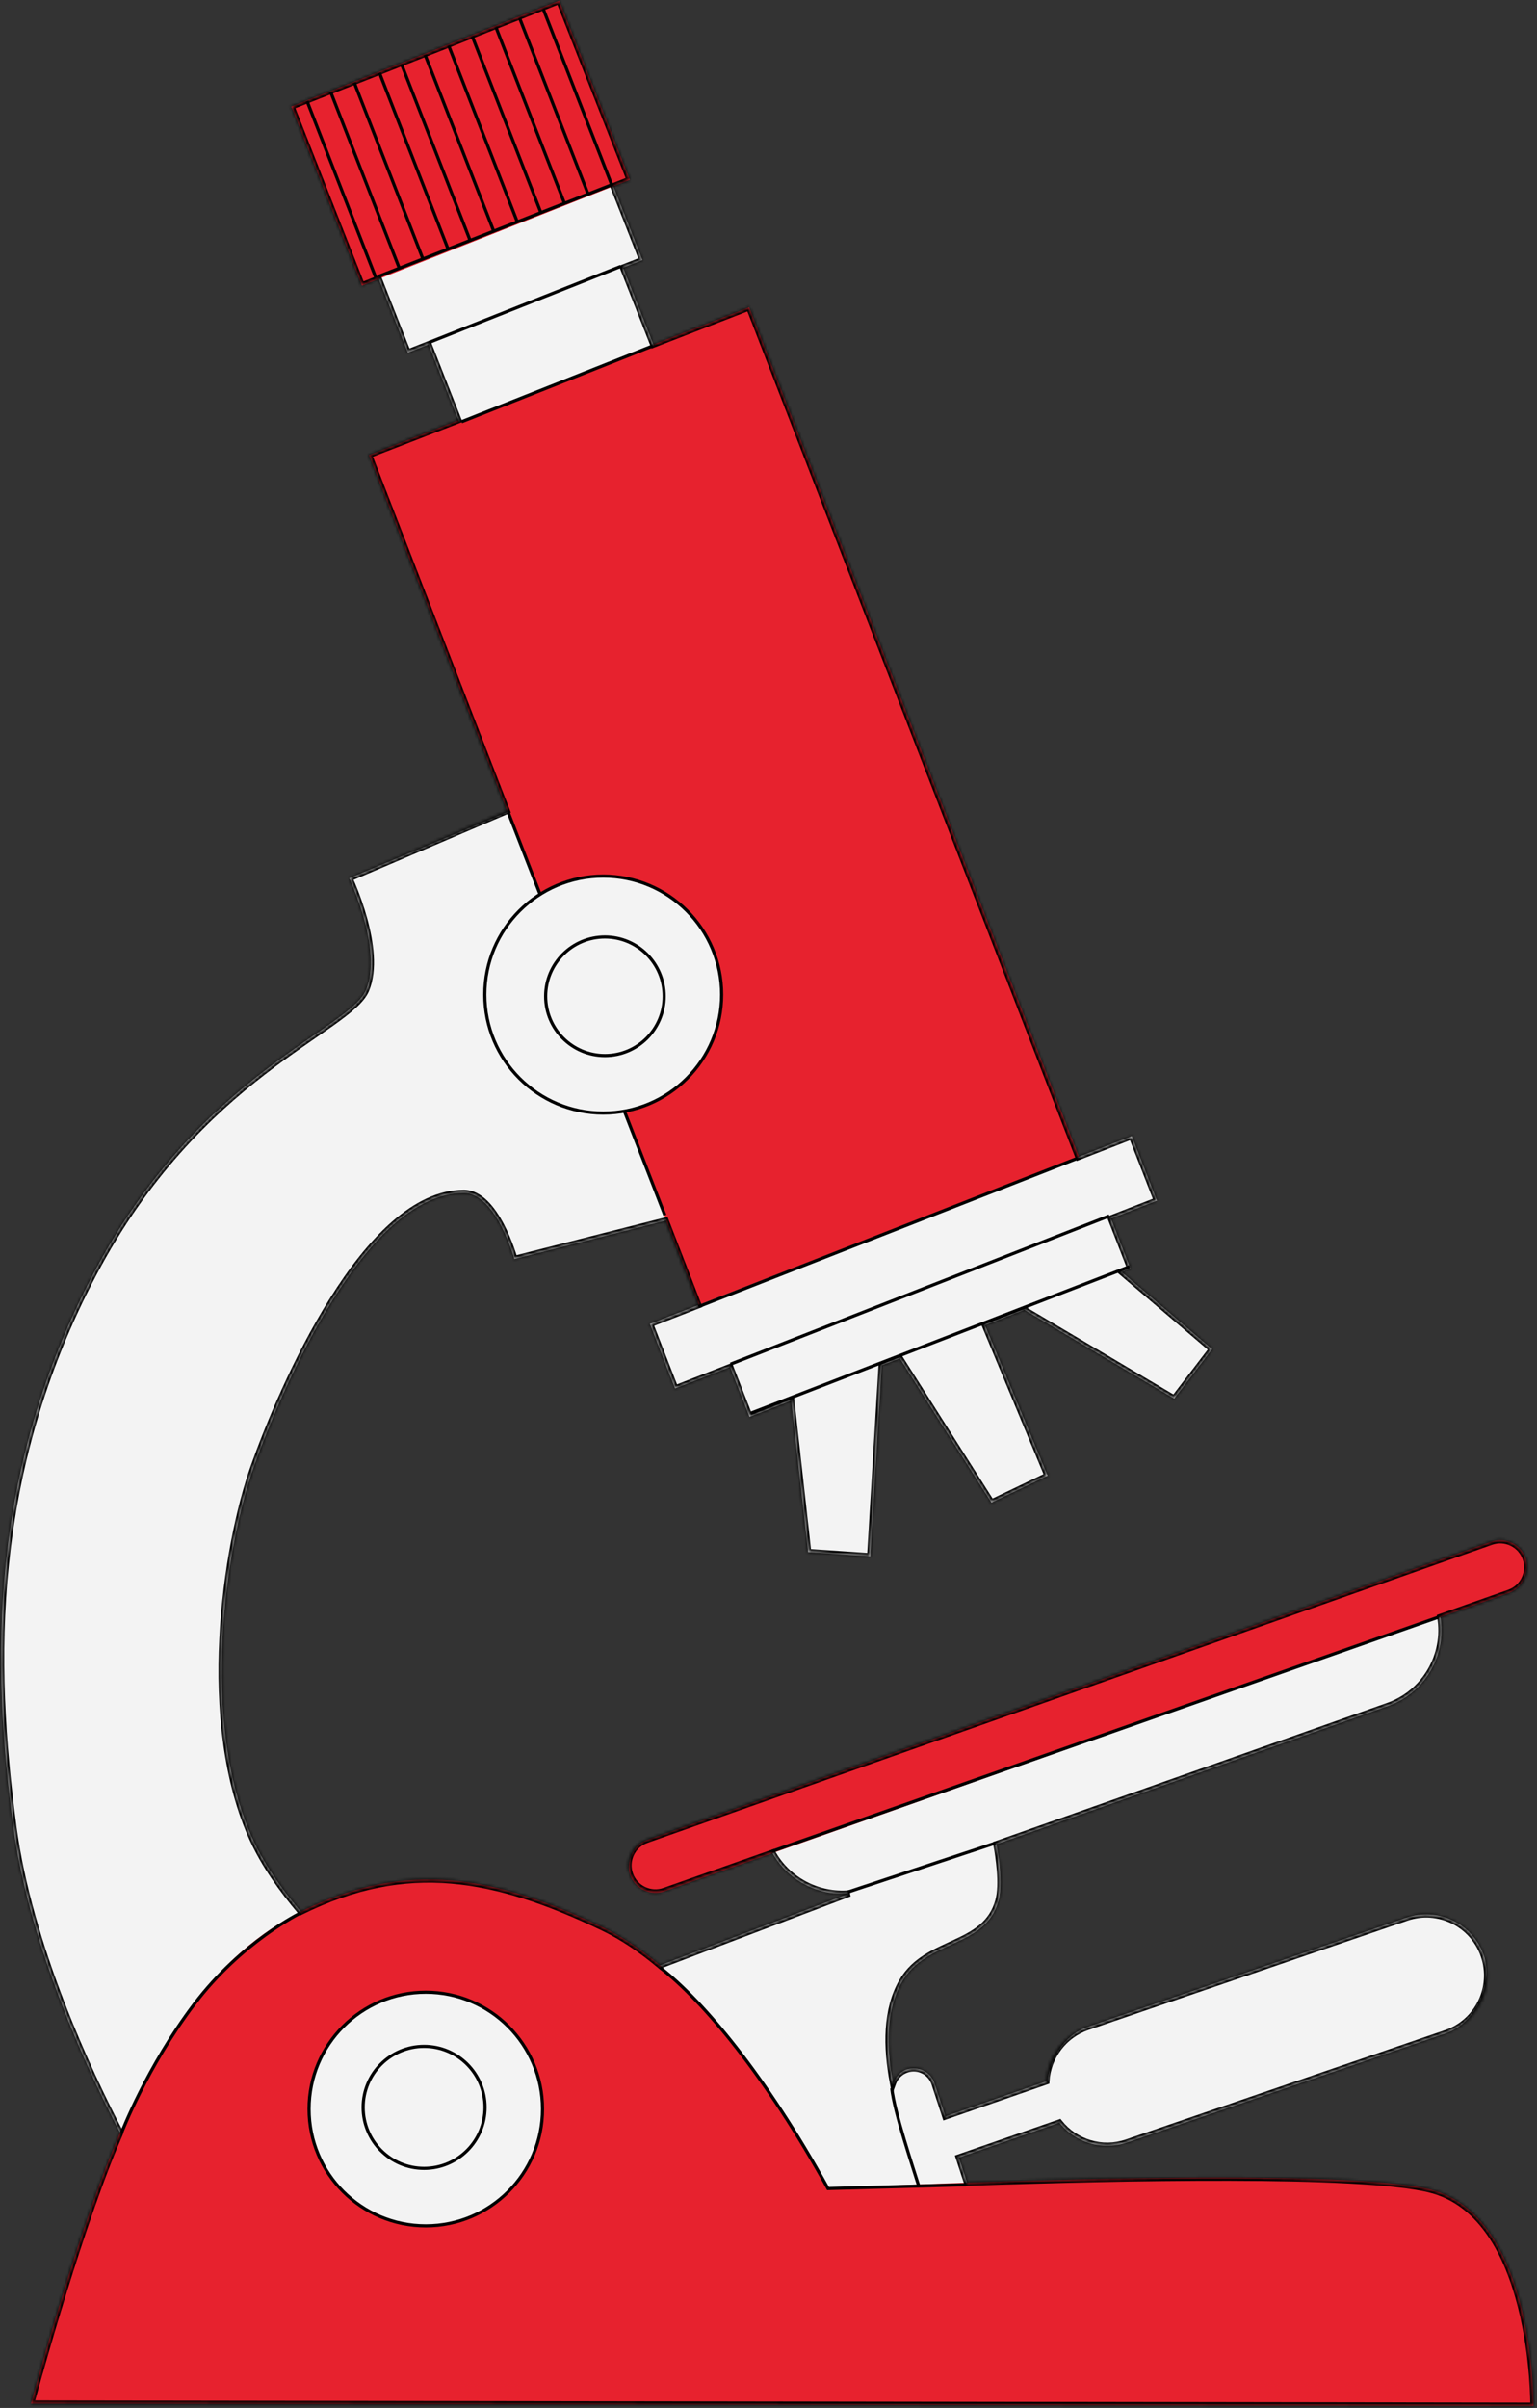 <?xml version="1.0" encoding="UTF-8"?> <svg xmlns="http://www.w3.org/2000/svg" width="488" height="764" viewBox="0 0 488 764" fill="none"><rect x="0" y="0" width="488" height="764" fill="#333333" stroke="none"/><rect width="129.51" height="290.227" transform="matrix(-0.932 0.362 0.362 0.932 237.873 97.518)" fill="#E7222E"></rect><rect width="164.138" height="21.941" transform="matrix(-0.932 0.363 0.363 0.932 359.347 360.477)" fill="#F3F3F3"></rect><rect width="129.722" height="19.59" transform="matrix(-0.932 0.363 0.363 0.932 351.771 384.18)" fill="#F3F3F3"></rect><path d="M384.827 428.066L344.872 394.013L318.17 411.377L372.809 443.741L384.827 428.066Z" fill="#F3F3F3"></path><path d="M332.603 468.202L312.409 419.744L280.738 423.126L314.788 476.732L332.603 468.202Z" fill="#F3F3F3"></path><path d="M276.29 493.779L280.198 428.827L250.768 440.307L256.583 492.441L276.29 493.779Z" fill="#F3F3F3"></path><rect width="13.951" height="49.365" rx="6.975" transform="matrix(-0.95 0.312 0.312 0.95 294.539 654.43)" fill="#F3F3F3"></rect><rect width="66.376" height="27.559" transform="matrix(-0.93 0.367 0.367 0.93 197.42 83.912)" fill="#F3F3F3"></rect><rect width="80.071" height="27.387" transform="matrix(-0.93 0.367 0.367 0.93 193.915 57.037)" fill="#F3F3F3"></rect><rect width="91.428" height="61.038" transform="matrix(-0.93 0.367 0.367 0.93 177.559 0.26)" fill="#E7222E"></rect><rect width="91.428" height="61.038" transform="matrix(-0.93 0.367 0.367 0.93 177.559 0.26)" fill="#E7222E"></rect><path d="M211.629 387.181L161.5 257.498L110.914 278.644C110.914 278.644 121.612 301.196 116.227 314.066C110.843 326.936 63.067 340.816 29.706 404.082C-3.655 467.349 -2.671 527.446 4.227 579.504C11.126 631.562 44.31 687.952 44.31 687.952L146.849 651.616C146.849 651.616 95.948 617.539 80.414 583.91C63.053 546.324 71.626 490.533 80.59 465.327C89.553 440.121 116.132 378.455 147.253 378.501C157.564 378.516 163.32 399.451 163.32 399.451L211.629 387.181Z" fill="#F3F3F3"></path><path d="M317.015 603.044C318.88 596.168 315.971 583.189 315.971 583.189L200.543 627.017L242.822 701.664L298.625 701.746C298.625 701.746 271.978 653.806 286.392 628.754C294.18 615.22 312.926 618.114 317.015 603.044Z" fill="#F3F3F3"></path><path d="M486.871 763.324L9.858 762.618C9.858 762.618 23.458 712.013 36.271 681.097C50.272 647.314 68.556 619.976 95.404 606.601C129.282 589.724 157.291 595.26 191.444 611.573C230.042 630.009 263.222 694.311 263.222 694.311C263.222 694.311 419.913 686.494 453.705 694.593C487.498 702.692 486.871 763.324 486.871 763.324Z" fill="#E7222E"></path><path d="M456.212 508.809L243.434 583.862V583.862C248.11 597.117 262.646 604.072 275.901 599.397L440.677 541.275C453.932 536.599 460.887 522.064 456.212 508.809V508.809Z" fill="#F3F3F3"></path><rect width="301.554" height="17.17" rx="8.585" transform="matrix(-0.943 0.333 0.333 0.943 481.547 486.309)" fill="#E7222E"></rect><rect width="145.758" height="38.719" rx="19.36" transform="matrix(-0.946 0.324 0.324 0.946 464.856 602.186)" fill="#F3F3F3"></rect><rect width="45.072" height="13.723" transform="matrix(-0.945 0.328 0.328 0.945 332.291 660.352)" fill="#F3F3F3"></rect><mask id="path-19-inside-1_196_5" fill="white"><path d="M92.492 33.771L114.864 90.562L120.229 88.448L129.453 111.867L136.065 109.262L145.544 133.323L117.122 144.345L160.925 257.297L110.913 278.643C110.913 278.643 121.611 301.195 116.226 314.065C110.841 326.935 63.066 340.816 29.705 404.082C-3.656 467.348 -2.673 527.445 4.226 579.503C9.249 617.408 28.21 657.608 38.147 676.666C37.513 678.13 36.887 679.607 36.27 681.097C23.476 711.966 9.897 762.467 9.857 762.616L486.87 763.322C486.872 763.162 487.452 702.681 453.704 694.593C431.473 689.264 356.05 690.824 307.045 692.515L304.428 684.545L336.361 673.463C341.312 679.715 349.839 682.49 357.814 679.759L459.081 645.087C469.196 641.623 474.589 630.615 471.125 620.5C467.662 610.385 456.654 604.993 446.539 608.456L345.272 643.128C337.589 645.759 332.632 652.741 332.209 660.379L300.146 671.506L296.715 661.058C295.513 657.398 291.571 655.405 287.911 656.607C285.791 657.303 284.233 658.919 283.528 660.866C281.335 649.389 281.282 637.633 286.391 628.753C294.179 615.219 312.925 618.113 317.013 603.042C318.437 597.797 317.081 589.001 316.358 585.124L440.675 541.273C452.522 537.095 459.336 525.041 457.313 513.064L479.16 505.358C483.632 503.78 485.978 498.877 484.401 494.405C482.824 489.934 477.92 487.588 473.449 489.166L205.26 583.765C200.788 585.342 198.443 590.246 200.02 594.717C201.597 599.188 206.5 601.534 210.971 599.957L245.246 587.867C250.162 596.638 259.825 601.651 269.728 600.747L209.559 623.592C203.738 618.702 197.66 614.542 191.442 611.571C157.326 595.276 129.341 589.735 95.513 606.546C89.325 599.248 83.95 591.568 80.413 583.909C63.052 546.323 71.624 490.532 80.588 465.326C89.552 440.12 116.131 378.454 147.252 378.5C157.562 378.515 163.319 399.45 163.319 399.45L211.322 387.258L221.736 414.116L206.416 420.089L214.385 440.531L231.854 433.721L238.021 449.542L251.224 444.395L256.582 492.44L276.288 493.778L279.934 433.202L285.709 430.952L314.786 476.73L332.602 468.201L312.697 420.431L325.217 415.551L372.808 443.741L384.826 428.066L356.044 403.536L358.884 402.428L352.718 386.608L367.314 380.918L359.345 360.476L342.403 367.08L237.871 97.52L207.431 109.324L197.822 84.934L203.952 82.519L194.727 59.1L199.929 57.051L177.557 0.261L92.492 33.771Z"></path></mask><path d="M92.492 33.771L91.561 34.138L91.195 33.207L92.125 32.841L92.492 33.771ZM114.864 90.562L115.23 91.492L114.3 91.859L113.933 90.928L114.864 90.562ZM120.229 88.448L119.863 87.517L120.793 87.151L121.16 88.081L120.229 88.448ZM129.453 111.867L129.82 112.797L128.889 113.164L128.523 112.233L129.453 111.867ZM136.065 109.262L135.698 108.332L136.628 107.965L136.995 108.896L136.065 109.262ZM145.544 133.323L146.474 132.957L146.842 133.892L145.905 134.256L145.544 133.323ZM117.122 144.345L116.19 144.706L115.828 143.774L116.76 143.412L117.122 144.345ZM160.925 257.297L161.857 256.936L162.207 257.837L161.317 258.217L160.925 257.297ZM110.913 278.643L110.01 279.072L109.564 278.132L110.521 277.724L110.913 278.643ZM116.226 314.065L117.149 314.451L117.149 314.451L116.226 314.065ZM29.705 404.082L28.821 403.615L28.821 403.615L29.705 404.082ZM4.226 579.503L3.234 579.635L3.234 579.635L4.226 579.503ZM38.147 676.666L39.034 676.204L39.254 676.626L39.065 677.064L38.147 676.666ZM36.27 681.097L35.346 680.714L35.346 680.714L36.27 681.097ZM9.857 762.616L9.855 763.616L8.553 763.614L8.891 762.357L9.857 762.616ZM486.87 763.322L487.87 763.332L487.86 764.324L486.869 764.322L486.87 763.322ZM453.704 694.593L453.937 693.62L453.937 693.62L453.704 694.593ZM307.045 692.515L307.08 693.515L306.329 693.54L306.095 692.827L307.045 692.515ZM304.428 684.545L303.478 684.857L303.171 683.923L304.1 683.601L304.428 684.545ZM336.361 673.463L336.034 672.518L336.705 672.285L337.145 672.842L336.361 673.463ZM357.814 679.759L357.49 678.813L357.49 678.813L357.814 679.759ZM459.081 645.087L459.405 646.033L459.405 646.033L459.081 645.087ZM471.125 620.5L472.072 620.176L472.072 620.176L471.125 620.5ZM446.539 608.456L446.215 607.51L446.215 607.51L446.539 608.456ZM345.272 643.128L344.948 642.182L344.948 642.182L345.272 643.128ZM332.209 660.379L333.207 660.434L333.17 661.103L332.537 661.323L332.209 660.379ZM300.146 671.506L300.474 672.451L299.514 672.784L299.196 671.818L300.146 671.506ZM296.715 661.058L295.765 661.37L295.765 661.37L296.715 661.058ZM287.911 656.607L287.599 655.657L287.599 655.657L287.911 656.607ZM283.528 660.866L284.469 661.206L283.23 664.63L282.546 661.054L283.528 660.866ZM286.391 628.753L285.525 628.254L285.525 628.254L286.391 628.753ZM317.013 603.042L317.979 603.304L317.979 603.304L317.013 603.042ZM316.358 585.124L315.375 585.307L315.218 584.465L316.026 584.18L316.358 585.124ZM440.675 541.273L441.008 542.216L441.008 542.216L440.675 541.273ZM457.313 513.064L456.327 513.23L456.187 512.4L456.98 512.12L457.313 513.064ZM479.16 505.358L479.493 506.301L479.493 506.301L479.16 505.358ZM484.401 494.405L485.344 494.073L485.344 494.073L484.401 494.405ZM473.449 489.166L473.116 488.222L473.116 488.222L473.449 489.166ZM205.26 583.765L204.927 582.822L204.927 582.822L205.26 583.765ZM200.02 594.717L199.077 595.05L199.077 595.05L200.02 594.717ZM210.971 599.957L211.304 600.9L211.304 600.9L210.971 599.957ZM245.246 587.867L244.913 586.924L245.707 586.644L246.118 587.378L245.246 587.867ZM269.728 600.747L269.637 599.751L270.083 601.682L269.728 600.747ZM209.559 623.592L209.914 624.527L209.365 624.736L208.916 624.358L209.559 623.592ZM191.442 611.571L191.873 610.669L191.873 610.669L191.442 611.571ZM95.513 606.546L95.958 607.441L95.257 607.79L94.75 607.192L95.513 606.546ZM80.413 583.909L79.505 584.328L79.505 584.328L80.413 583.909ZM80.588 465.326L79.646 464.991L79.646 464.991L80.588 465.326ZM147.252 378.5L147.253 377.5L147.253 377.5L147.252 378.5ZM163.319 399.45L163.565 400.42L162.614 400.661L162.354 399.716L163.319 399.45ZM211.322 387.258L211.076 386.289L211.934 386.071L212.254 386.896L211.322 387.258ZM221.736 414.116L222.669 413.755L223.03 414.685L222.1 415.048L221.736 414.116ZM206.416 420.089L205.484 420.452L205.121 419.52L206.053 419.157L206.416 420.089ZM214.385 440.531L214.748 441.463L213.816 441.826L213.453 440.894L214.385 440.531ZM231.854 433.721L231.491 432.789L232.422 432.426L232.786 433.358L231.854 433.721ZM238.021 449.542L238.384 450.473L237.452 450.836L237.089 449.905L238.021 449.542ZM251.224 444.395L250.861 443.463L252.073 442.991L252.218 444.284L251.224 444.395ZM256.582 492.44L256.515 493.438L255.681 493.381L255.589 492.551L256.582 492.44ZM276.288 493.778L277.287 493.838L277.226 494.844L276.221 494.776L276.288 493.778ZM279.934 433.202L278.936 433.142L278.974 432.503L279.571 432.27L279.934 433.202ZM285.709 430.952L285.346 430.02L286.112 429.722L286.553 430.416L285.709 430.952ZM314.786 476.73L315.218 477.632L314.418 478.016L313.942 477.267L314.786 476.73ZM332.602 468.201L333.525 467.817L333.89 468.693L333.034 469.103L332.602 468.201ZM312.697 420.431L311.774 420.816L311.38 419.871L312.334 419.5L312.697 420.431ZM325.217 415.551L324.854 414.62L325.307 414.443L325.726 414.691L325.217 415.551ZM372.808 443.741L373.602 444.35L373.062 445.054L372.298 444.601L372.808 443.741ZM384.826 428.066L385.475 427.305L386.198 427.921L385.62 428.675L384.826 428.066ZM356.044 403.536L355.396 404.297L354.122 403.212L355.681 402.604L356.044 403.536ZM358.884 402.428L359.815 402.065L360.179 402.997L359.247 403.36L358.884 402.428ZM352.718 386.608L351.786 386.971L351.423 386.039L352.355 385.676L352.718 386.608ZM367.314 380.918L368.246 380.555L368.609 381.487L367.677 381.85L367.314 380.918ZM359.345 360.476L358.982 359.544L359.914 359.181L360.277 360.113L359.345 360.476ZM342.403 367.08L342.766 368.012L341.833 368.375L341.47 367.441L342.403 367.08ZM237.871 97.52L237.51 96.588L238.442 96.227L238.803 97.159L237.871 97.52ZM207.431 109.324L207.792 110.256L206.865 110.616L206.5 109.691L207.431 109.324ZM197.822 84.934L196.892 85.3L196.525 84.37L197.456 84.003L197.822 84.934ZM203.952 82.519L204.882 82.153L205.249 83.083L204.318 83.45L203.952 82.519ZM194.727 59.1L193.796 59.467L193.43 58.536L194.36 58.17L194.727 59.1ZM199.929 57.051L200.859 56.685L201.226 57.615L200.295 57.982L199.929 57.051ZM177.557 0.261L177.19 -0.669L178.121 -1.036L178.487 -0.105L177.557 0.261ZM92.492 33.771L93.422 33.404L115.794 90.195L114.864 90.562L113.933 90.928L91.561 34.138L92.492 33.771ZM114.864 90.562L114.497 89.632L119.863 87.517L120.229 88.448L120.596 89.378L115.23 91.492L114.864 90.562ZM120.229 88.448L121.16 88.081L130.384 111.5L129.453 111.867L128.523 112.233L119.299 88.814L120.229 88.448ZM129.453 111.867L129.087 110.936L135.698 108.332L136.065 109.262L136.431 110.193L129.82 112.797L129.453 111.867ZM136.065 109.262L136.995 108.896L146.474 132.957L145.544 133.323L144.613 133.69L135.134 109.629L136.065 109.262ZM145.544 133.323L145.905 134.256L117.483 145.277L117.122 144.345L116.76 143.412L145.182 132.391L145.544 133.323ZM117.122 144.345L118.054 143.983L161.857 256.936L160.925 257.297L159.992 257.659L116.19 144.706L117.122 144.345ZM160.925 257.297L161.317 258.217L111.306 279.563L110.913 278.643L110.521 277.724L160.532 256.378L160.925 257.297ZM110.913 278.643C111.817 278.215 111.817 278.215 111.817 278.215C111.817 278.216 111.817 278.216 111.818 278.216C111.818 278.217 111.819 278.219 111.82 278.22C111.821 278.224 111.823 278.228 111.826 278.234C111.832 278.246 111.84 278.263 111.85 278.286C111.871 278.331 111.902 278.397 111.941 278.484C112.021 278.656 112.135 278.909 112.278 279.235C112.564 279.887 112.966 280.829 113.43 281.999C114.358 284.338 115.54 287.595 116.553 291.262C117.565 294.926 118.414 299.023 118.666 303.039C118.917 307.046 118.576 311.039 117.149 314.451L116.226 314.065L115.304 313.679C116.568 310.657 116.91 307.005 116.67 303.164C116.43 299.331 115.615 295.377 114.625 291.794C113.637 288.215 112.481 285.029 111.571 282.737C111.117 281.592 110.725 280.672 110.447 280.04C110.308 279.724 110.198 279.48 110.123 279.316C110.085 279.234 110.057 279.172 110.038 279.131C110.028 279.11 110.021 279.095 110.016 279.085C110.014 279.08 110.012 279.077 110.011 279.074C110.011 279.073 110.01 279.073 110.01 279.072C110.01 279.072 110.01 279.072 110.01 279.072C110.01 279.072 110.01 279.072 110.913 278.643ZM116.226 314.065L117.149 314.451C116.393 316.257 114.933 317.999 113.008 319.769C111.073 321.549 108.592 323.423 105.707 325.478C99.909 329.606 92.443 334.487 84.069 340.966C67.362 353.891 47.187 373.074 30.59 404.548L29.705 404.082L28.821 403.615C45.585 371.824 65.978 352.433 82.845 339.384C91.258 332.876 98.83 327.919 104.547 323.848C107.419 321.803 109.815 319.988 111.654 318.297C113.502 316.598 114.713 315.091 115.304 313.679L116.226 314.065ZM29.705 404.082L30.59 404.548C-2.633 467.551 -1.669 527.407 5.217 579.372L4.226 579.503L3.234 579.635C-3.676 527.484 -4.679 467.145 28.821 403.615L29.705 404.082ZM4.226 579.503L5.217 579.372C10.216 617.093 29.105 657.163 39.034 676.204L38.147 676.666L37.261 677.128C27.314 658.054 8.282 617.723 3.234 579.635L4.226 579.503ZM38.147 676.666L39.065 677.064C38.433 678.522 37.809 679.995 37.194 681.48L36.27 681.097L35.346 680.714C35.965 679.219 36.593 677.737 37.23 676.268L38.147 676.666ZM36.27 681.097L37.194 681.48C24.43 712.278 10.866 762.714 10.823 762.876L9.857 762.616L8.891 762.357C8.928 762.22 22.523 711.654 35.346 680.714L36.27 681.097ZM9.857 762.616L9.858 761.616L486.872 762.322L486.87 763.322L486.869 764.322L9.855 763.616L9.857 762.616ZM486.87 763.322L485.87 763.312C485.871 763.26 486.015 748.201 481.973 732.175C477.909 716.058 469.744 699.465 453.471 695.565L453.704 694.593L453.937 693.62C471.412 697.808 479.831 715.5 483.913 731.686C488.017 747.962 487.871 763.224 487.87 763.332L486.87 763.322ZM453.704 694.593L453.471 695.565C448.01 694.256 439.208 693.357 428.249 692.781C417.309 692.206 404.284 691.954 390.413 691.922C362.67 691.857 331.577 692.669 307.08 693.515L307.045 692.515L307.011 691.516C331.518 690.67 362.639 689.857 390.417 689.922C404.306 689.954 417.368 690.206 428.354 690.784C439.32 691.361 448.283 692.265 453.937 693.62L453.704 694.593ZM307.045 692.515L306.095 692.827L303.478 684.857L304.428 684.545L305.378 684.233L307.995 692.203L307.045 692.515ZM304.428 684.545L304.1 683.601L336.034 672.518L336.361 673.463L336.689 674.408L304.756 685.49L304.428 684.545ZM336.361 673.463L337.145 672.842C341.841 678.773 349.929 681.402 357.49 678.813L357.814 679.759L358.138 680.705C349.75 683.577 340.782 680.658 335.577 674.084L336.361 673.463ZM357.814 679.759L357.49 678.813L458.757 644.141L459.081 645.087L459.405 646.033L358.138 680.705L357.814 679.759ZM459.081 645.087L458.757 644.141C468.35 640.856 473.464 630.417 470.179 620.824L471.125 620.5L472.072 620.176C475.714 630.814 470.043 642.39 459.405 646.033L459.081 645.087ZM471.125 620.5L470.179 620.824C466.895 611.231 456.456 606.118 446.863 609.402L446.539 608.456L446.215 607.51C456.853 603.868 468.429 609.538 472.072 620.176L471.125 620.5ZM446.539 608.456L446.863 609.402L345.595 644.074L345.272 643.128L344.948 642.182L446.215 607.51L446.539 608.456ZM345.272 643.128L345.595 644.074C338.311 646.568 333.609 653.188 333.207 660.434L332.209 660.379L331.21 660.323C331.656 652.293 336.867 644.949 344.948 642.182L345.272 643.128ZM332.209 660.379L332.537 661.323L300.474 672.451L300.146 671.506L299.819 670.561L331.881 659.434L332.209 660.379ZM300.146 671.506L299.196 671.818L295.765 661.37L296.715 661.058L297.665 660.746L301.097 671.194L300.146 671.506ZM296.715 661.058L295.765 661.37C294.735 658.235 291.358 656.527 288.223 657.557L287.911 656.607L287.599 655.657C291.784 654.283 296.291 656.562 297.665 660.746L296.715 661.058ZM287.911 656.607L288.223 657.557C286.408 658.153 285.074 659.535 284.469 661.206L283.528 660.866L282.588 660.526C283.392 658.303 285.174 656.453 287.599 655.657L287.911 656.607ZM283.528 660.866L282.546 661.054C280.339 649.504 280.233 637.451 285.525 628.254L286.391 628.753L287.258 629.252C282.331 637.815 282.331 649.273 284.511 660.678L283.528 660.866ZM286.391 628.753L285.525 628.254C289.608 621.157 296.586 618.378 302.67 615.566C308.842 612.713 314.135 609.833 316.048 602.781L317.013 603.042L317.979 603.304C315.803 611.322 309.679 614.53 303.509 617.381C297.251 620.274 290.962 622.815 287.258 629.252L286.391 628.753ZM317.013 603.042L316.048 602.781C316.713 600.33 316.743 596.961 316.493 593.645C316.246 590.356 315.733 587.226 315.375 585.307L316.358 585.124L317.341 584.94C317.706 586.898 318.233 590.106 318.488 593.495C318.741 596.858 318.737 600.51 317.979 603.304L317.013 603.042ZM316.358 585.124L316.026 584.18L440.343 540.33L440.675 541.273L441.008 542.216L316.691 586.067L316.358 585.124ZM440.675 541.273L440.343 540.33C451.723 536.316 458.27 524.736 456.327 513.23L457.313 513.064L458.299 512.897C460.402 525.345 453.321 537.873 441.008 542.216L440.675 541.273ZM457.313 513.064L456.98 512.12L478.828 504.415L479.16 505.358L479.493 506.301L457.645 514.007L457.313 513.064ZM479.16 505.358L478.828 504.415C482.778 503.021 484.851 498.689 483.458 494.738L484.401 494.405L485.344 494.073C487.105 499.065 484.485 504.54 479.493 506.301L479.16 505.358ZM484.401 494.405L483.458 494.738C482.064 490.788 477.732 488.715 473.781 490.109L473.449 489.166L473.116 488.222C478.108 486.462 483.583 489.081 485.344 494.073L484.401 494.405ZM473.449 489.166L473.781 490.109L205.592 584.708L205.26 583.765L204.927 582.822L473.116 488.222L473.449 489.166ZM205.26 583.765L205.592 584.708C201.642 586.101 199.569 590.434 200.963 594.384L200.02 594.717L199.077 595.05C197.316 590.057 199.935 584.583 204.927 582.822L205.26 583.765ZM200.02 594.717L200.963 594.384C202.356 598.334 206.688 600.407 210.638 599.014L210.971 599.957L211.304 600.9C206.312 602.661 200.838 600.041 199.077 595.05L200.02 594.717ZM210.971 599.957L210.638 599.014L244.913 586.924L245.246 587.867L245.578 588.81L211.304 600.9L210.971 599.957ZM245.246 587.867L246.118 587.378C250.84 595.802 260.125 600.619 269.637 599.751L269.728 600.747L269.819 601.743C259.526 602.682 249.484 597.473 244.374 588.356L245.246 587.867ZM269.728 600.747L270.083 601.682L209.914 624.527L209.559 623.592L209.204 622.658L269.373 599.812L269.728 600.747ZM209.559 623.592L208.916 624.358C203.141 619.506 197.134 615.398 191.011 612.474L191.442 611.571L191.873 610.669C198.187 613.685 204.336 617.898 210.202 622.827L209.559 623.592ZM191.442 611.571L191.011 612.474C174 604.349 158.601 598.946 143.285 597.64C127.992 596.336 112.721 599.111 95.958 607.441L95.513 606.546L95.068 605.65C112.133 597.17 127.769 594.31 143.455 595.648C159.117 596.983 174.768 602.499 191.873 610.669L191.442 611.571ZM95.513 606.546L94.75 607.192C88.529 599.855 83.094 592.098 79.505 584.328L80.413 583.909L81.32 583.49C84.807 591.038 90.122 598.641 96.276 605.899L95.513 606.546ZM80.413 583.909L79.505 584.328C70.728 565.328 68.532 541.8 69.63 519.925C70.728 498.04 75.129 477.694 79.646 464.991L80.588 465.326L81.53 465.661C77.084 478.164 72.716 498.316 71.627 520.025C70.538 541.744 72.736 564.904 81.32 583.49L80.413 583.909ZM80.588 465.326L79.646 464.991C84.14 452.354 93.054 430.56 104.764 411.912C110.618 402.59 117.197 394.009 124.306 387.752C131.409 381.5 139.133 377.488 147.253 377.5L147.252 378.5L147.25 379.5C139.81 379.489 132.541 383.168 125.628 389.253C118.72 395.333 112.259 403.737 106.458 412.976C94.857 431.45 86 453.093 81.53 465.661L80.588 465.326ZM147.252 378.5L147.253 377.5C150.191 377.504 152.722 379.001 154.815 381.068C156.908 383.136 158.651 385.856 160.038 388.519C161.43 391.19 162.489 393.853 163.2 395.843C163.556 396.839 163.825 397.671 164.006 398.255C164.097 398.547 164.165 398.777 164.211 398.936C164.235 399.015 164.252 399.076 164.264 399.118C164.27 399.139 164.274 399.155 164.278 399.167C164.279 399.172 164.28 399.177 164.281 399.18C164.282 399.181 164.282 399.183 164.282 399.184C164.282 399.184 164.283 399.184 164.283 399.185C164.283 399.185 164.283 399.185 163.319 399.45C162.354 399.716 162.354 399.716 162.354 399.716C162.354 399.716 162.354 399.716 162.354 399.716C162.354 399.715 162.354 399.714 162.354 399.714C162.353 399.712 162.352 399.708 162.351 399.704C162.349 399.695 162.345 399.681 162.34 399.663C162.329 399.625 162.313 399.569 162.291 399.495C162.248 399.347 162.183 399.128 162.096 398.847C161.922 398.286 161.661 397.482 161.316 396.515C160.625 394.579 159.601 392.007 158.265 389.443C156.924 386.87 155.295 384.353 153.409 382.491C151.523 380.629 149.468 379.503 147.25 379.5L147.252 378.5ZM163.319 399.45L163.072 398.481L211.076 386.289L211.322 387.258L211.568 388.227L163.565 400.42L163.319 399.45ZM211.322 387.258L212.254 386.896L222.669 413.755L221.736 414.116L220.804 414.478L210.39 387.619L211.322 387.258ZM221.736 414.116L222.1 415.048L206.779 421.02L206.416 420.089L206.053 419.157L221.373 413.184L221.736 414.116ZM206.416 420.089L207.348 419.725L215.316 440.168L214.385 440.531L213.453 440.894L205.484 420.452L206.416 420.089ZM214.385 440.531L214.022 439.599L231.491 432.789L231.854 433.721L232.217 434.653L214.748 441.463L214.385 440.531ZM231.854 433.721L232.786 433.358L238.953 449.178L238.021 449.542L237.089 449.905L230.922 434.084L231.854 433.721ZM238.021 449.542L237.658 448.61L250.861 443.463L251.224 444.395L251.587 445.327L238.384 450.473L238.021 449.542ZM251.224 444.395L252.218 444.284L257.576 492.329L256.582 492.44L255.589 492.551L250.23 444.506L251.224 444.395ZM256.582 492.44L256.65 491.443L276.356 492.78L276.288 493.778L276.221 494.776L256.515 493.438L256.582 492.44ZM276.288 493.778L275.29 493.718L278.936 433.142L279.934 433.202L280.932 433.262L277.287 493.838L276.288 493.778ZM279.934 433.202L279.571 432.27L285.346 430.02L285.709 430.952L286.072 431.884L280.297 434.134L279.934 433.202ZM285.709 430.952L286.553 430.416L315.63 476.194L314.786 476.73L313.942 477.267L284.864 431.488L285.709 430.952ZM314.786 476.73L314.355 475.828L332.17 467.299L332.602 468.201L333.034 469.103L315.218 477.632L314.786 476.73ZM332.602 468.201L331.679 468.586L311.774 420.816L312.697 420.431L313.62 420.047L333.525 467.817L332.602 468.201ZM312.697 420.431L312.334 419.5L324.854 414.62L325.217 415.551L325.58 416.483L313.06 421.363L312.697 420.431ZM325.217 415.551L325.726 414.691L373.318 442.881L372.808 443.741L372.298 444.601L324.707 416.412L325.217 415.551ZM372.808 443.741L372.014 443.133L384.033 427.458L384.826 428.066L385.62 428.675L373.602 444.35L372.808 443.741ZM384.826 428.066L384.178 428.828L355.396 404.297L356.044 403.536L356.693 402.775L385.475 427.305L384.826 428.066ZM356.044 403.536L355.681 402.604L358.52 401.497L358.884 402.428L359.247 403.36L356.407 404.467L356.044 403.536ZM358.884 402.428L357.952 402.792L351.786 386.971L352.718 386.608L353.649 386.245L359.815 402.065L358.884 402.428ZM352.718 386.608L352.355 385.676L366.951 379.987L367.314 380.918L367.677 381.85L353.081 387.54L352.718 386.608ZM367.314 380.918L366.382 381.282L358.414 360.839L359.345 360.476L360.277 360.113L368.246 380.555L367.314 380.918ZM359.345 360.476L359.708 361.408L342.766 368.012L342.403 367.08L342.04 366.148L358.982 359.544L359.345 360.476ZM342.403 367.08L341.47 367.441L236.939 97.882L237.871 97.52L238.803 97.159L343.335 366.718L342.403 367.08ZM237.871 97.52L238.233 98.453L207.792 110.256L207.431 109.324L207.069 108.392L237.51 96.588L237.871 97.52ZM207.431 109.324L206.5 109.691L196.892 85.3L197.822 84.934L198.753 84.567L208.361 108.958L207.431 109.324ZM197.822 84.934L197.456 84.003L203.585 81.589L203.952 82.519L204.318 83.45L198.189 85.864L197.822 84.934ZM203.952 82.519L203.021 82.886L193.796 59.467L194.727 59.1L195.657 58.734L204.882 82.153L203.952 82.519ZM194.727 59.1L194.36 58.17L199.563 56.121L199.929 57.051L200.295 57.982L195.093 60.031L194.727 59.1ZM199.929 57.051L198.999 57.418L176.627 0.628L177.557 0.261L178.487 -0.105L200.859 56.685L199.929 57.051ZM177.557 0.261L177.923 1.192L92.858 34.701L92.492 33.771L92.125 32.841L177.19 -0.669L177.557 0.261Z" fill="black" mask="url(#path-19-inside-1_196_5)"></path><path d="M207.212 109.766L146.543 133.822M197.054 84.532L136.386 108.588M193.873 58.772L120.319 87.638M342.047 367.522L221.785 414.562M352.215 385.78L231.952 432.821M358.63 401.887L238.368 448.391M211.096 385.571L161.384 257.793M245.138 587.374L456.658 513.103M269.265 600.287L315.97 584.795M209.669 624.345C223.186 634.822 243.039 658.431 262.893 694.381L306.687 693.17M283.123 662.55C284.006 670.421 289.954 687.871 291.663 693.454M95.482 606.92C95.482 606.92 76.702 616.042 61.678 635.895C46.654 655.748 38.605 676.674 38.605 676.674" stroke="black"></path><circle cx="37.56" cy="37.56" r="37.06" transform="matrix(-1 0 0 1 172.748 631.602)" fill="#F3F3F3" stroke="black"></circle><circle cx="19.853" cy="19.853" r="19.353" transform="matrix(-1 0 0 1 154.505 648.775)" fill="#F3F3F3" stroke="black"></circle><line y1="-0.5" x2="60.096" y2="-0.5" transform="matrix(0.363 0.932 0.932 -0.363 172.945 2.658)" stroke="black"></line><line y1="-0.5" x2="60.096" y2="-0.5" transform="matrix(0.363 0.932 0.932 -0.363 165.446 5.582)" stroke="black"></line><line y1="-0.5" x2="60.096" y2="-0.5" transform="matrix(0.363 0.932 0.932 -0.363 157.947 8.508)" stroke="black"></line><line y1="-0.5" x2="60.096" y2="-0.5" transform="matrix(0.363 0.932 0.932 -0.363 150.449 11.432)" stroke="black"></line><line y1="-0.5" x2="60.096" y2="-0.5" transform="matrix(0.363 0.932 0.932 -0.363 142.95 14.355)" stroke="black"></line><line y1="-0.5" x2="60.096" y2="-0.5" transform="matrix(0.363 0.932 0.932 -0.363 135.451 17.279)" stroke="black"></line><line y1="-0.5" x2="60.096" y2="-0.5" transform="matrix(0.363 0.932 0.932 -0.363 127.953 20.203)" stroke="black"></line><line y1="-0.5" x2="60.096" y2="-0.5" transform="matrix(0.363 0.932 0.932 -0.363 120.954 22.932)" stroke="black"></line><line y1="-0.5" x2="60.096" y2="-0.5" transform="matrix(0.363 0.932 0.932 -0.363 112.955 26.049)" stroke="black"></line><line y1="-0.5" x2="60.096" y2="-0.5" transform="matrix(0.363 0.932 0.932 -0.363 105.456 28.973)" stroke="black"></line><line y1="-0.5" x2="60.096" y2="-0.5" transform="matrix(0.363 0.932 0.932 -0.363 97.957 31.896)" stroke="black"></line><circle cx="38.097" cy="38.097" r="37.597" transform="matrix(-1 0 0 1 229.624 277.465)" fill="#F3F3F3" stroke="black"></circle><circle cx="19.317" cy="19.317" r="18.817" transform="matrix(-1 0 0 1 211.381 296.781)" fill="#F3F3F3" stroke="black"></circle></svg> 